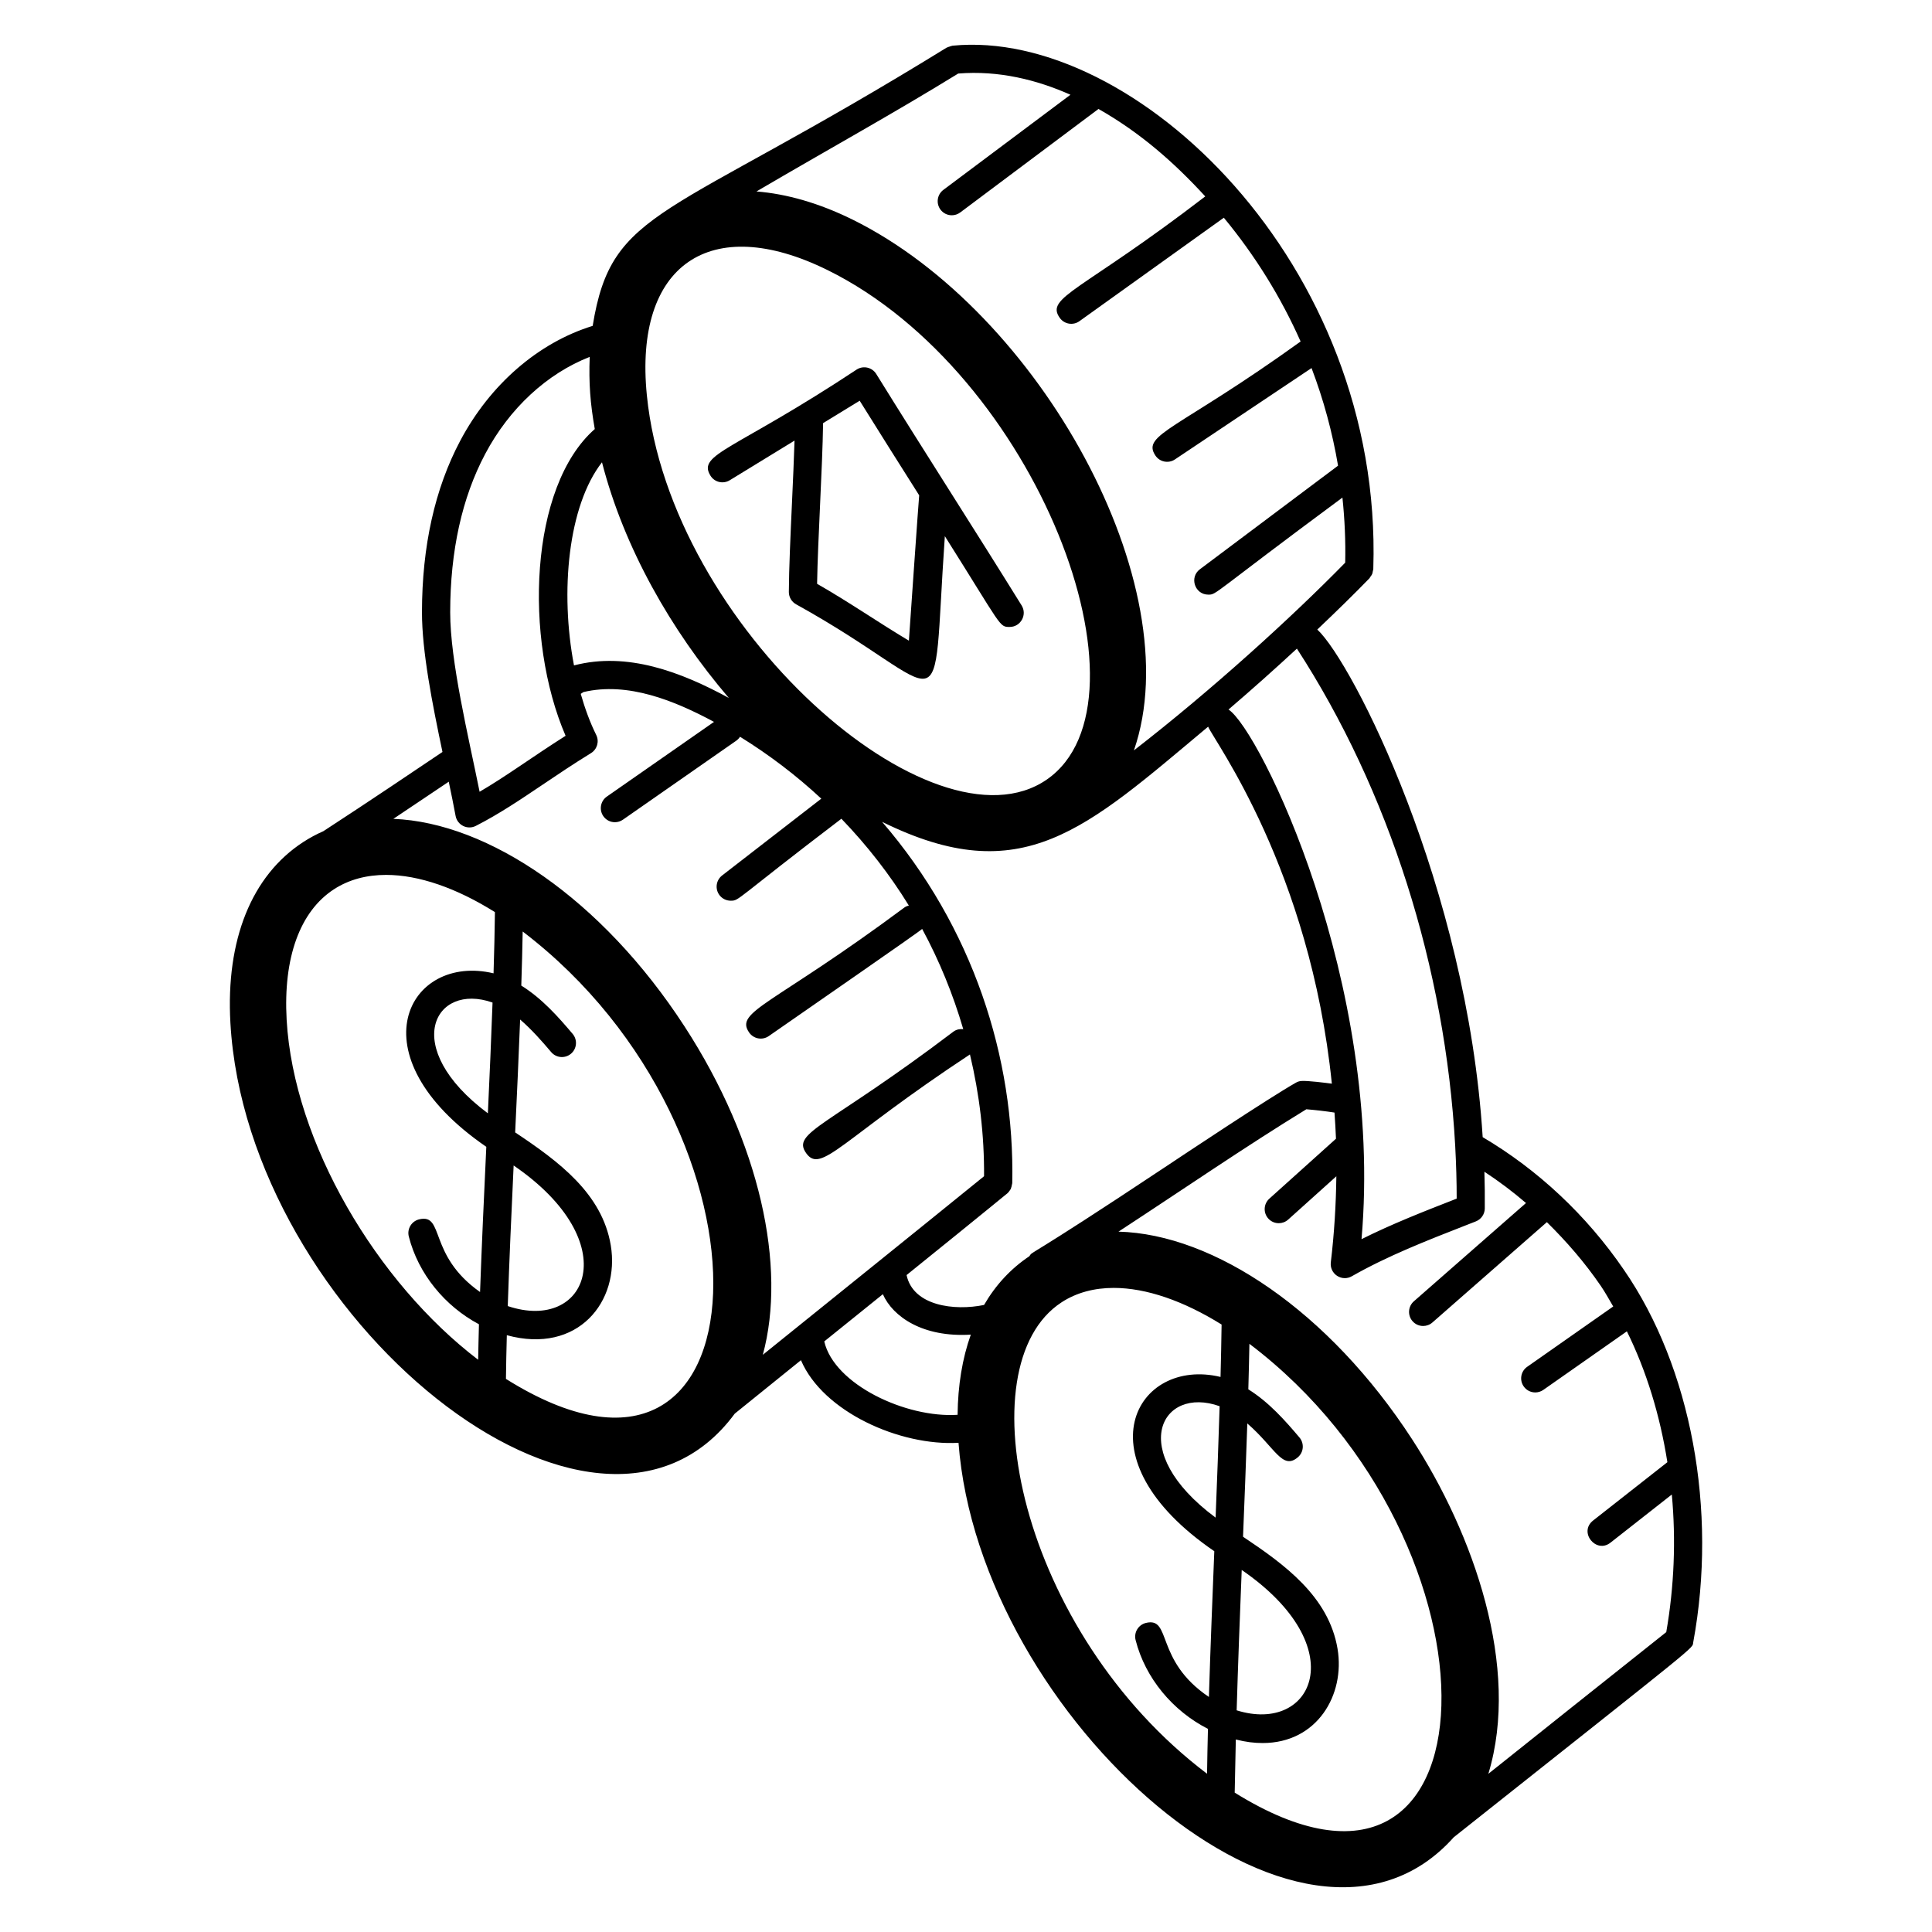 <?xml version="1.0" encoding="UTF-8"?>
<!-- Uploaded to: ICON Repo, www.iconrepo.com, Generator: ICON Repo Mixer Tools -->
<svg fill="#000000" width="800px" height="800px" version="1.1" viewBox="144 144 512 512" xmlns="http://www.w3.org/2000/svg">
 <g>
  <path d="m229.7 364.27c-1.844 0.812-3.633 1.77-5.348 2.887-13.68 8.891-20.535 25.91-19.293 47.922 4.367 77.488 96.824 153.51 133.66 103.55 5.66-4.578 11.551-9.336 17.539-14.164 5.844 13.699 26.234 22.781 41.758 21.891 5.461 72.816 91.434 149.12 131.24 104.54 66.688-52.906 63.133-49.871 63.465-51.66 6.488-35.062-0.547-72.891-18.355-98.695-9.926-14.523-22.871-26.59-37.441-35.188-4.148-66.359-34.484-125.84-43.828-134.52 5.074-4.812 9.797-9.434 13.797-13.555 0.117-0.121 0.164-0.277 0.262-0.41 0.18-0.238 0.363-0.465 0.48-0.746 0.105-0.25 0.129-0.512 0.18-0.773 0.035-0.184 0.121-0.352 0.125-0.543v-0.164-0.027c2.547-80.816-63.434-143.22-111.5-138.51-0.035 0.004-0.059 0.023-0.094 0.027-0.242 0.031-0.469 0.137-0.707 0.215-0.242 0.082-0.492 0.137-0.711 0.262-0.031 0.02-0.062 0.016-0.094 0.035-74.551 45.977-88.668 42.164-93.77 73.715-14.406 4.449-27.184 15.508-35.102 30.449-6.715 12.656-10.125 27.941-10.137 45.434-0.008 10.441 2.746 24.27 5.434 37.035-7.586 5.094-19.047 12.852-31.562 20.992zm-9.738 49.965c-0.926-16.438 3.523-28.711 12.527-34.562 3.988-2.59 8.68-3.816 13.836-3.816 8.711 0 18.73 3.523 28.836 9.863-0.062 5.121-0.191 10.574-0.367 16.219-22.496-5.367-37.414 21.578-1.918 45.98-0.609 12.938-1.211 26.035-1.656 38.48-13.93-9.809-9.309-20.934-16.184-19.25-1.996 0.508-3.207 2.535-2.699 4.539 2.512 9.906 9.578 18.465 18.59 23.254-0.098 3.254-0.148 6.312-0.211 9.406-26.801-20.426-48.914-57.512-50.754-90.113zm54.566-4.547c-0.344 9.531-0.773 19.398-1.238 29.352-23.512-17.543-14.145-34.816 1.238-29.352zm5.59 43.176c29.812 20.398 19.613 44.379-1.559 37.258 0.402-11.953 0.965-24.609 1.559-37.258zm-2.039 56.562c0.047-3.723 0.125-7.574 0.234-11.582 18.84 5.148 30.039-8.953 27.543-23.848-2.301-13.723-13.809-22.215-25.332-29.895 0.473-10.039 0.938-20.145 1.316-29.91 3.027 2.606 5.746 5.695 8.223 8.621 1.328 1.57 3.676 1.77 5.258 0.434 1.57-1.328 1.766-3.684 0.434-5.258-3.793-4.481-8.086-9.359-13.609-12.797 0.164-4.957 0.285-9.715 0.371-14.328 70.113 53.414 65.938 162.72-4.438 118.56zm47.277-93.492c-21.785-33.527-51.875-53.93-77.113-54.93 7.473-4.988 13.434-9.004 14.68-9.844 0.672 3.219 1.309 6.316 1.812 9.055 0.211 1.16 0.957 2.148 2.016 2.676 0.52 0.258 1.09 0.387 1.656 0.387 0.582 0 1.164-0.137 1.695-0.41 6.113-3.117 11.727-6.898 17.672-10.902 3.926-2.644 8.098-5.461 12.836-8.375 1.645-1.012 2.25-3.106 1.387-4.836-1.629-3.285-2.981-6.977-4.098-10.875l0.715-0.473c11.809-2.793 24.184 2.305 34.605 7.898l-28.402 19.797c-1.691 1.176-2.106 3.504-0.93 5.191 0.727 1.043 1.883 1.602 3.066 1.602 0.734 0 1.48-0.219 2.129-0.672l30.016-20.918c0.418-0.289 0.754-0.652 1.012-1.059 7.668 4.742 14.914 10.242 21.539 16.41l-26.289 20.359c-1.629 1.262-1.93 3.609-0.668 5.238 0.734 0.949 1.84 1.445 2.957 1.445 2.332 0 1.008-0.16 29.328-21.723 6.781 7.039 12.809 14.758 17.871 23-0.391 0.109-0.777 0.242-1.125 0.488-35.059 26.051-45.113 27.523-41.188 33.176 1.164 1.676 3.488 2.117 5.195 0.934 10.988-7.668 39.746-27.52 40.648-28.398 4.547 8.402 8.195 17.332 10.891 26.562-0.879-0.098-1.789 0.078-2.566 0.629-33.305 25.258-43 26.688-39.074 32.219 3.988 5.644 9.191-3.578 43.391-26.129 0.008-0.008 0.012-0.02 0.023-0.023 2.527 10.605 3.82 21.48 3.738 32.281-18.25 14.812-41.047 33.137-58.629 47.324 6.336-23.336-0.707-56.188-20.797-87.105zm138.81-79.352c1.574 3.746 26.984 37.781 32.789 94.602-1.434-0.191-6.496-0.84-8.062-0.711-0.496 0.047-0.906 0.133-1.438 0.434-7.062 3.988-30.305 19.461-34.977 22.57-37.504 24.945-34.582 21.812-35.691 23.441-4.969 3.324-8.977 7.688-12 12.91-7.871 1.625-18.801 0.258-20.535-7.922 21.926-17.676 27.512-22.348 26.738-21.664 0.23-0.203 0.797-0.98 0.875-1.145 0.082-0.164 0.344-1.121 0.359-1.391 0.004-0.055 0.031-0.098 0.035-0.152 0.695-33.301-10.473-67.891-34.492-95.758 37.117 18.316 53.871 1.992 86.398-25.215zm-101.73 162.91c9.055-7.297 15.227-12.27 15.527-12.512 2.644 5.965 10.582 11.496 23.309 10.711-2.262 6.344-3.426 13.504-3.5 21.246-13.672 0.891-32.695-8.023-35.336-19.445zm62.891-10.367c3.988-2.59 8.676-3.816 13.832-3.816 8.637 0 18.555 3.469 28.574 9.707-0.062 4.445-0.152 9.059-0.281 13.887-22.352-5.371-37.789 21.48-1.652 46.184-0.48 12.109-0.996 24.691-1.43 38.621-14.465-9.73-9.762-21.32-16.723-19.609-1.996 0.508-3.207 2.539-2.699 4.539 2.566 10.113 9.883 18.805 19.172 23.531-0.109 4.125-0.18 8.035-0.238 11.891-49.75-37.613-64.348-108.17-38.555-124.93zm40.82 57.059c-23.91-17.711-14.359-35.074 1.066-29.52-0.297 9.578-0.664 19.5-1.066 29.52zm6.918 13.871c29.672 20.391 18.961 43.562-1.34 37.199 0.352-11.945 0.832-24.574 1.34-37.199zm-1.859 59.008c0.023-0.312 0.293-13.766 0.297-14.078 2.668 0.668 4.824 0.938 7.121 0.938 14.449 0 21.879-12.789 19.84-24.969-2.328-13.922-14.184-22.434-25.047-29.703 0.406-10.086 0.805-20.227 1.133-30.02 7.394 6.418 9.273 12.449 13.383 8.973 1.57-1.328 1.766-3.684 0.434-5.258-3.777-4.465-8.055-9.328-13.547-12.762 0.121-4.156 0.211-8.148 0.285-12.059 69.859 52.879 67.109 163.13-3.898 118.94zm97.012-134.3c1.191 1.727 2.211 3.633 3.301 5.469l-22.809 15.992c-1.688 1.18-2.098 3.508-0.91 5.195 0.727 1.035 1.883 1.59 3.059 1.59 0.738 0 1.488-0.219 2.141-0.676l22.141-15.516c5.168 10.477 8.781 22.27 10.73 34.68l-19.676 15.453c-3.93 3.082 0.781 8.895 4.606 5.867l16.246-12.754c1.117 12.016 0.633 24.387-1.473 36.465-19.727 15.645-30.777 24.516-47.145 37.547 8.531-28.164-3.898-63.559-20.23-88.688-21.977-33.816-52.414-54.328-77.793-54.988 17.23-11.258 33.504-22.461 49.789-32.434 2.703 0.227 5.152 0.52 7.457 0.875 0.16 2.309 0.312 4.613 0.395 6.934l-17.66 15.883c-1.531 1.379-1.656 3.738-0.277 5.269 0.734 0.82 1.754 1.234 2.773 1.234 0.891 0 1.781-0.316 2.496-0.957l12.766-11.48c-0.094 7.594-0.562 15.219-1.469 22.82-0.168 1.398 0.469 2.773 1.645 3.551 0.625 0.414 1.34 0.625 2.062 0.625 0.637 0 1.277-0.164 1.848-0.492 9.477-5.402 19.953-9.492 30.086-13.453l2.797-1.094c1.41-0.555 2.348-1.906 2.367-3.422 0.039-3.125-0.008-6.383-0.102-9.738 3.824 2.516 7.504 5.269 11.023 8.293l-29.719 26.047c-1.547 1.359-1.707 3.719-0.348 5.266 0.734 0.844 1.77 1.273 2.805 1.273 0.875 0 1.754-0.305 2.461-0.926l30.336-26.59c5.219 5.137 10.074 10.73 14.281 16.879zm-38.574-37.074c0.266 4.981 0.398 9.574 0.391 13.961l-0.434 0.168c-8.23 3.215-16.68 6.516-24.785 10.574 5.922-67.941-27.008-135.04-35.25-140.36 6.328-5.422 12.41-10.855 18.125-16.141 24.41 37.625 39.316 84.41 41.953 131.79zm-131.71-284.2c10.738-0.867 20.867 1.668 29.746 5.621l-33.688 25.215c-1.648 1.234-1.984 3.574-0.75 5.227 0.73 0.977 1.855 1.496 2.992 1.496 0.777 0 1.562-0.242 2.234-0.742l36.645-27.434c11.074 6.285 20.027 14.172 28.293 23.176-32.84 25.227-42.5 26.691-38.543 32.207 1.211 1.691 3.559 2.047 5.203 0.855l38.262-27.414c8.32 10.066 15.156 21.102 20.348 32.805-32.543 23.41-42.242 24.605-38.48 30.223 1.145 1.723 3.477 2.168 5.176 1.027l36.203-24.211c3.18 8.371 5.527 17.031 7.023 25.867l-36.621 27.461c-2.852 2.133-1.348 6.715 2.242 6.715 2.262 0 0.738 0.031 35.539-25.719 0.602 5.707 0.863 11.461 0.734 17.25-14.031 14.344-35.285 33.707-55.992 49.746 15.086-43.578-24.941-116.19-74.59-140.68-8.914-4.391-17.469-6.805-25.434-7.445 19.676-11.535 36.137-20.582 53.457-31.242zm-34.625 52.082c55.562 27.414 88.137 114.2 58.113 135.01-30.039 20.797-99.875-40.387-106-101.83-3.449-34.578 16.777-48.52 47.883-33.18zm-26.16 113.39c-12.699-6.902-26.922-12.309-41.035-8.621-3.734-19.52-1.578-42.281 7.418-53.832 5.824 22.605 18.25 44.504 33.617 62.453zm-64.574-64.652c6.434-12.145 16.41-21.312 27.703-25.73-0.27 6.961 0.148 12.316 1.344 19.125-17.332 15.203-18.84 55.559-7.734 81.289-8.734 5.535-15.754 10.738-22.789 14.832-2.981-14.797-7.797-34.531-7.793-47.578 0.012-16.258 3.133-30.367 9.27-41.938z"/>
  <path d="m337.39 271.27 17.168-10.508c-0.156 4.984-0.41 10.695-0.676 16.477-0.402 8.77-0.801 17.543-0.828 23.633-0.004 1.363 0.73 2.621 1.93 3.281 41.961 23.199 35.703 35.297 39.41-18.066 15.23 24.133 14.359 24.059 17.18 24.059 2.894 0 4.715-3.199 3.168-5.699-12.637-20.383-25.664-40.594-38.527-61.34-1.078-1.742-3.371-2.293-5.121-1.215-32.57 21.535-42.359 22.383-38.828 28.145 1.066 1.758 3.363 2.312 5.125 1.234zm34.434-21.074c5.231 8.406 10.5 16.738 15.77 25.07-0.109 0.766-2.68 37.77-2.727 38.523-8.195-4.906-15.816-10.211-24.328-15.074 0.191-11.664 1.406-30.477 1.59-42.586z"/>
 </g>
</svg>